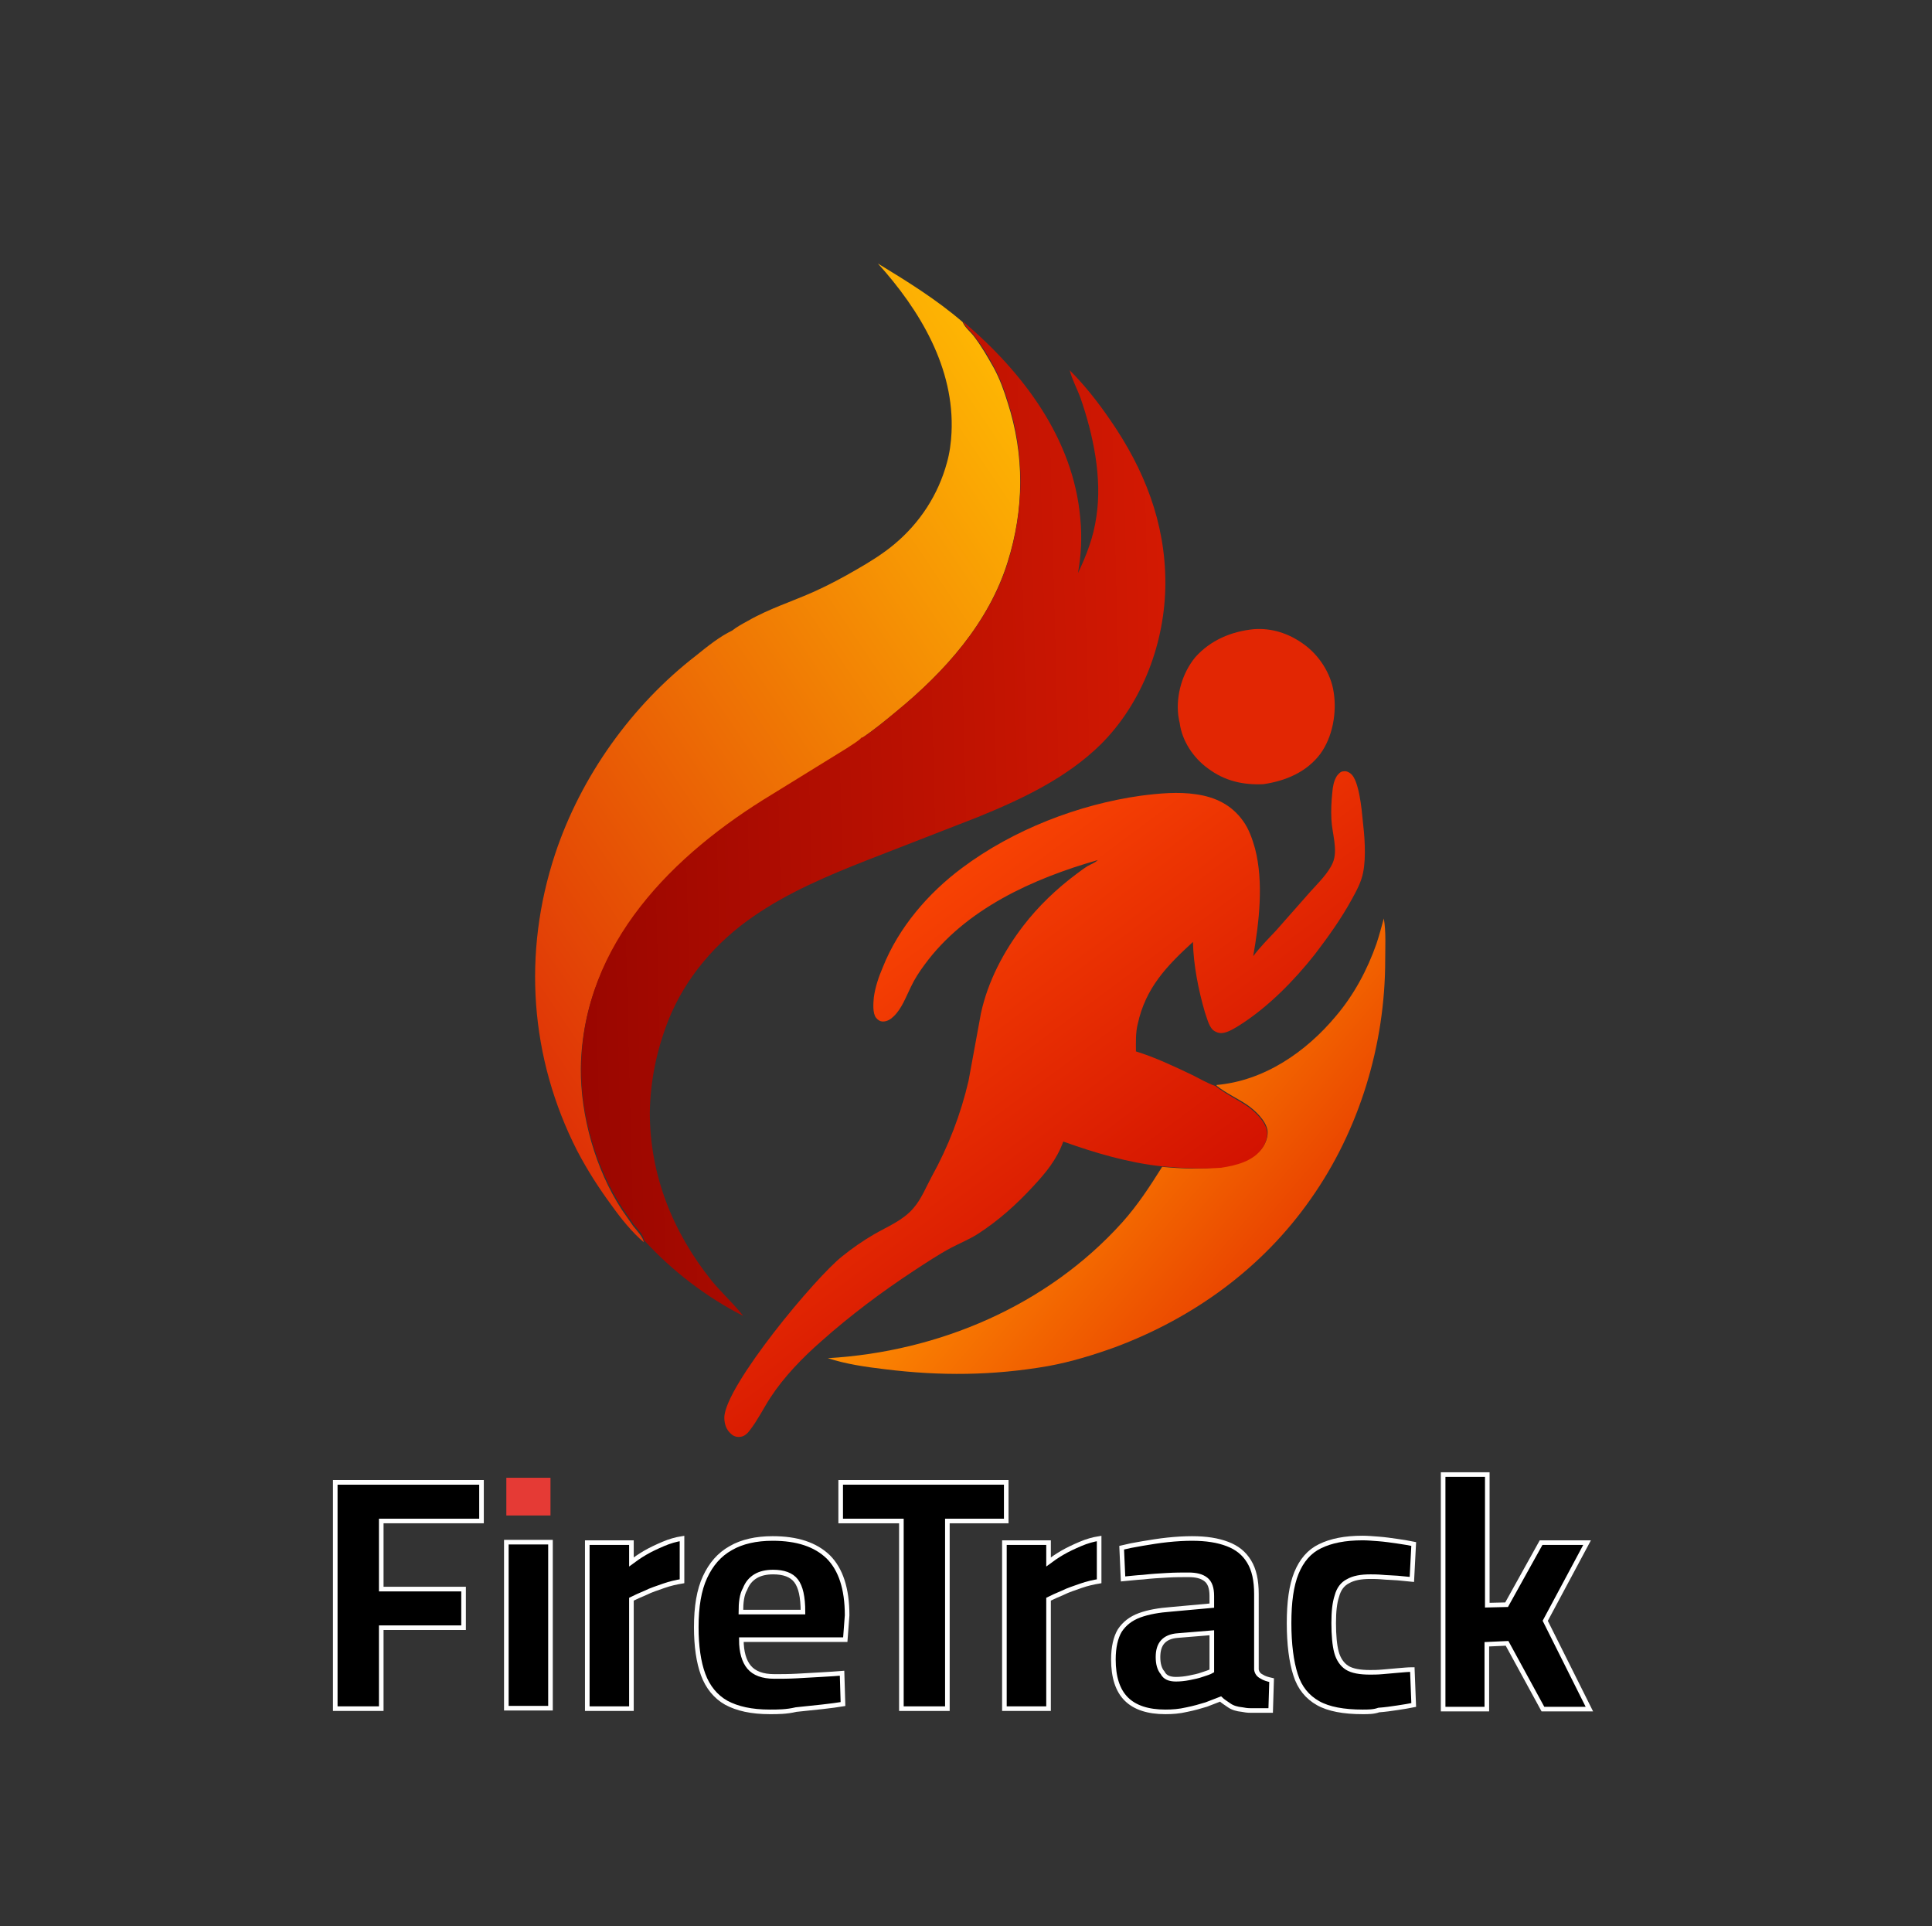 <?xml version="1.0" encoding="utf-8"?>
<!-- Generator: Adobe Illustrator 23.0.3, SVG Export Plug-In . SVG Version: 6.00 Build 0)  -->
<svg version="1.1" id="Vrstva_1" xmlns="http://www.w3.org/2000/svg" xmlns:xlink="http://www.w3.org/1999/xlink" x="0px" y="0px"
	 viewBox="0 0 420.1 418.8" style="enable-background:new 0 0 420.1 418.8;" xml:space="preserve">
<rect x="0" y="0" width="420.1" height="418.8" fill="#333333" stroke="none"/>
<style type="text/css">
	.st0{fill:#E22603;}
	.st1{fill:url(#SVGID_1_);}
	.st2{fill:url(#SVGID_2_);}
	.st3{fill:url(#SVGID_3_);}
	.st4{fill:url(#SVGID_4_);}
	.st5{stroke:#FFFFFF;}
	.st6{fill:#E53A35;}
</style>
<path class="st0" d="M272.6,136.8c3.9-0.3,7.6,0.9,10.8,3.2c3.4,2.4,6,6.4,6.6,10.5c0.7,4.4-0.2,9.7-2.9,13.4c-3,4-7.6,5.9-12.4,6.6
	c-4.4,0.2-8.4-0.7-12-3.4c-3.2-2.3-5.7-6-6.2-10l-0.1-0.4l-0.2-1.2c-0.5-4.4,0.9-9.2,3.7-12.6C263.2,139.2,267.7,137.3,272.6,136.8z
	"/>
<linearGradient id="SVGID_1_" gradientUnits="userSpaceOnUse" x1="272.851" y1="915.61" x2="230.287" y2="951.651" gradientTransform="matrix(1 0 0 -1 -3.364156e-06 1190.551)">
	<stop  offset="0" style="stop-color:#EA4500"/>
	<stop  offset="1" style="stop-color:#FC8901"/>
</linearGradient>
<path class="st1" d="M264.5,235.9c10.4-0.9,19.5-7.2,26-15c3.9-4.6,6.8-10,8.8-15.7c0.6-1.8,1.1-3.7,1.6-5.5
	c0.5,2.9,0.3,6.1,0.3,9.1c0,18.3-5.6,36.9-16.2,51.9c-10.5,15-25.4,25.8-42.5,32.2c-4.7,1.7-9.6,3.2-14.5,4.1
	c-12,2.1-23.5,2.2-35.6,0.7c-4.2-0.5-8.4-1.1-12.4-2.4c24.1-1.4,47.7-11.4,64-29.5c3.4-3.8,6-7.8,8.7-12.1c4.3,0.4,8.6,0.6,12.9,0
	c3.3-0.5,7-1.4,9-4.3c0.7-1,1.2-2.5,1-3.7c-0.4-2.1-2.6-4.2-4.3-5.4c-2.2-1.5-4.7-2.6-6.7-4.2L264.5,235.9z"/>
<linearGradient id="SVGID_2_" gradientUnits="userSpaceOnUse" x1="97.605" y1="981.144" x2="239.327" y2="1076.688" gradientTransform="matrix(1 0 0 -1 -3.364156e-06 1190.551)">
	<stop  offset="0" style="stop-color:#DF3206"/>
	<stop  offset="1" style="stop-color:#FEB503"/>
</linearGradient>
<path class="st2" d="M159.2,137.1c1-0.8,2.3-1.5,3.4-2.1c4.7-2.7,9.6-4.2,14.5-6.4c3.1-1.4,6.3-3.1,9.2-4.8c2.8-1.6,5.7-3.4,8.2-5.5
	c5.5-4.6,9.5-10.7,11.4-17.7c0.6-2.1,0.9-4.4,1-6.5c0.7-14.1-6.9-26.7-16-36.8c6.4,3.9,12.7,7.8,18.4,12.7l0.1,0.2
	c0.5,1.1,1.8,2.1,2.5,3.1c1.6,2.1,2.9,4.4,4.2,6.7c1.3,2.4,2.2,4.9,3,7.5c3.7,11.4,3.6,23.3,0,34.7c-4.1,13.2-13.7,23.9-24.2,32.5
	c-2.4,2-4.9,4-7.5,5.8l-0.1,0.2c-0.8,0.9-2.3,1.7-3.3,2.4l-16.2,10c-21.4,13-41.1,32.3-41.5,59.1c-0.1,10.4,3.2,22.1,8.9,30.8
	l2.5,3.6c0.8,1,2.1,2.3,2.3,3.5c-2.6-2.2-5-5.2-7-8c-2.8-3.8-5.3-7.7-7.5-11.9c-10.3-20.2-11.9-43-4.8-64.5
	c5.6-16.9,16.7-32.4,30.7-43.2C154,140.4,156.5,138.4,159.2,137.1z"/>
<linearGradient id="SVGID_3_" gradientUnits="userSpaceOnUse" x1="125.289" y1="1010.858" x2="254.168" y2="1014.148" gradientTransform="matrix(1 0 0 -1 -3.364156e-06 1190.551)">
	<stop  offset="0" style="stop-color:#9A0600"/>
	<stop  offset="1" style="stop-color:#D31902"/>
</linearGradient>
<path class="st3" d="M187.5,160.4c2.6-1.7,5.1-3.8,7.5-5.8c10.5-8.6,20.1-19.3,24.2-32.5c3.5-11.4,3.7-23.3,0-34.7
	c-0.8-2.6-1.7-5.1-3-7.5c-1.2-2.3-2.6-4.6-4.2-6.7c-0.7-1-2-2-2.5-3.1l-0.1-0.2c12.9,10.9,24,25.4,25.5,42.8
	c0.4,4.1,0.2,7.9-0.5,11.9c1.9-4,3.4-7.9,4-12.3c1.3-8.4-0.7-17.9-3.5-25.9c-0.7-1.9-1.8-3.9-2.3-5.9c3.3,3.3,6.2,7,8.8,10.8
	c7.4,10.7,12,22.3,12,35.4c0,12.8-4.9,26-14,35.1c-7.5,7.4-17.3,12-26.9,15.9l-23.9,9.3c-8.4,3.3-17.2,7-24.7,12.2
	c-8.2,5.6-14.9,13.4-18.6,22.7c-2.5,6.4-3.9,13.1-4,20c0,13.6,5,26,13.4,36.5c2.2,2.7,4.8,5,6.9,7.7c-7.9-4-15.5-9.8-21.5-16.4
	c-0.2-1.3-1.5-2.5-2.3-3.5l-2.5-3.6c-5.7-8.7-9.1-20.4-8.9-30.8c0.4-26.7,20-46.1,41.5-59.1l16.2-10c1-0.7,2.5-1.5,3.3-2.4
	L187.5,160.4z"/>
<linearGradient id="SVGID_4_" gradientUnits="userSpaceOnUse" x1="248.039" y1="921.506" x2="195.834" y2="991.625" gradientTransform="matrix(1 0 0 -1 -3.364156e-06 1190.551)">
	<stop  offset="0" style="stop-color:#D31301"/>
	<stop  offset="1" style="stop-color:#F74203"/>
</linearGradient>
<path class="st4" d="M252.7,253.6c-7.4-0.8-14.5-2.9-21.5-5.4c-1.4,3.9-3.8,6.8-6.6,9.8c-3.6,3.9-7.5,7.4-12,10.3
	c-1.9,1.2-3.9,2-5.8,3c-2.8,1.5-5.5,3.3-8.1,5c-7,4.6-13.8,9.7-20.1,15.3c-4.1,3.6-8.1,7.7-11.1,12.3c-1.5,2.3-2.7,4.8-4.4,7
	c-0.5,0.7-1.2,1.4-2.1,1.5c-0.8,0.1-1.5-0.1-2.1-0.7c-1-0.9-1.4-2.1-1.4-3.5c0.1-6.8,19.9-30.6,25.7-35.1c2.1-1.7,4.4-3.3,6.8-4.7
	c2.9-1.7,6.3-3,8.6-5.7c1.7-1.9,2.8-4.7,4-6.9c3.6-6.5,6.3-13.5,8-20.8l2.7-14.7c1.5-6.9,4.9-13.4,9.2-19c3.3-4.3,7.3-8.1,11.6-11.3
	c0.8-0.6,1.6-1.2,2.4-1.7c0.7-0.4,1.6-0.7,2.2-1.3c-14,4-28.8,10.6-37.7,22.8c-1.1,1.5-2.1,3-2.9,4.7c-1.1,2.2-2,4.8-3.8,6.5
	c-0.6,0.6-1.4,1.1-2.3,1.1c-0.6,0-1.1-0.3-1.5-0.8c-0.8-1-0.6-3.2-0.5-4.4c0.3-2.3,1.1-4.6,2-6.7c3.4-8.5,9.8-16,17.2-21.5
	c11.1-8.3,25.3-13.8,38.9-15.7c3.9-0.5,8.1-0.9,12-0.3c4.2,0.6,7.7,2.3,10.2,5.8c1.3,1.8,2,3.9,2.6,6c1.9,7.3,0.9,16-0.4,23.4
	c1.5-2,3.2-3.7,4.9-5.5l7.5-8.5c1.7-1.9,3.9-4,4.9-6.3c1.2-2.8-0.2-6.6-0.3-9.5c-0.1-1.9,0-3.9,0.2-5.8c0.1-1.2,0.3-2.5,1-3.6
	c0.4-0.5,0.8-1,1.5-1c0.6-0.1,1.1,0.2,1.5,0.5c1.8,1.4,2.4,7.8,2.6,10c0.4,3.4,0.8,8,0.1,11.5c-0.4,2.1-1.5,4.1-2.5,5.9
	c-2.3,4.2-5.1,8.1-8,11.9c-4.5,5.7-10.1,11.4-16.2,15.3c-1.1,0.7-2.7,1.7-3.9,1.8c-0.7,0.1-1.5-0.2-2.1-0.7
	c-0.9-0.9-1.3-2.7-1.7-3.8c-1.4-4.8-2.5-10.3-2.6-15.3c-5.7,5.2-10.3,10-12,17.8c-0.5,2-0.4,4-0.4,6c4.2,1.3,8.2,3.2,12.2,5.1
	c1.6,0.8,3.3,1.8,5,2.4l0.2,0.1l0.1,0.1c2.1,1.6,4.6,2.8,6.7,4.2c1.7,1.2,3.9,3.3,4.3,5.4c0.2,1.2-0.3,2.7-1,3.7
	c-2,2.9-5.7,3.8-9,4.3C261.4,254.2,257.1,254,252.7,253.6z"/>
<g>
	<path class="st5" d="M72.9,371.5v-49.2h31.8v8.4H82.9v14.8h17.9v8.4H82.9v17.6H72.9z"/>
	<rect x="110.1" y="321.3" class="st6" width="9.6" height="8.2"/>
	<rect x="110.1" y="335.3" class="st5" width="9.6" height="36.1"/>
	<path class="st5" d="M127.7,371.5v-36.1h9.6v4.2c0.8-0.6,1.8-1.3,3-2c1.2-0.7,2.5-1.3,3.9-1.9c1.4-0.6,2.8-1,4.1-1.2v9.3
		c-1.2,0.2-2.6,0.5-4,1c-1.4,0.5-2.7,0.9-3.9,1.5c-1.2,0.5-2.3,1-3.1,1.4v23.8H127.7z"/>
	<path class="st5" d="M167.4,372.2c-4,0-7.1-0.7-9.5-2c-2.3-1.3-4-3.4-5-6.1c-1-2.7-1.5-6.2-1.5-10.3c0-4.5,0.6-8.1,1.9-10.9
		c1.3-2.8,3.1-4.9,5.6-6.3c2.4-1.4,5.5-2.1,9.1-2.1c5.3,0,9.3,1.3,12.1,4c2.7,2.7,4.1,6.9,4.1,12.7l-0.4,5.3h-22.6
		c0,2.7,0.6,4.7,1.7,6c1.1,1.3,2.9,2,5.5,2c1.5,0,3.1,0,4.9-0.1c1.8-0.1,3.5-0.2,5.3-0.3c1.8-0.1,3.3-0.2,4.5-0.3l0.2,6.7
		c-1.2,0.2-2.7,0.4-4.5,0.6c-1.8,0.2-3.7,0.4-5.7,0.6C171,372.2,169.1,372.2,167.4,372.2z M161.1,350.5h13.5c0-3.3-0.5-5.5-1.5-6.8
		c-1-1.3-2.7-1.9-5-1.9c-1.5,0-2.8,0.3-3.8,0.9c-1,0.6-1.8,1.5-2.3,2.8C161.3,346.7,161.1,348.4,161.1,350.5z"/>
	<path class="st5" d="M196,371.5v-40.8h-13.2v-8.4h36v8.4h-12.8v40.8H196z"/>
	<path class="st5" d="M218.4,371.5v-36.1h9.6v4.2c0.8-0.6,1.8-1.3,3-2c1.2-0.7,2.5-1.3,3.9-1.9c1.4-0.6,2.8-1,4.1-1.2v9.3
		c-1.2,0.2-2.6,0.5-4,1c-1.4,0.5-2.7,0.9-3.9,1.5c-1.2,0.5-2.3,1-3.1,1.4v23.8H218.4z"/>
	<path class="st5" d="M253.4,372.2c-3.7,0-6.6-0.9-8.5-2.8c-1.9-1.9-2.8-4.8-2.8-8.6c0-2.7,0.5-4.8,1.4-6.3c1-1.5,2.4-2.6,4.3-3.3
		c1.9-0.7,4.2-1.1,6.9-1.3l8.8-0.8V347c0-1.7-0.4-2.9-1.3-3.6c-0.9-0.7-2.1-1-3.8-1c-1.3,0-2.9,0-4.6,0.1c-1.8,0.1-3.5,0.2-5.2,0.4
		c-1.7,0.1-3.2,0.3-4.4,0.4l-0.3-6.8c1.2-0.3,2.7-0.6,4.5-0.9c1.8-0.3,3.6-0.6,5.5-0.8c1.9-0.2,3.7-0.3,5.3-0.3
		c3.1,0,5.6,0.4,7.7,1.2c2.1,0.8,3.6,2,4.7,3.8c1.1,1.8,1.6,4.1,1.6,7.1V363c0.1,0.7,0.5,1.2,1.1,1.5c0.6,0.4,1.3,0.6,2.2,0.8
		l-0.2,6.6c-0.8,0-1.5,0-2.3,0c-0.7,0-1.5,0-2.1,0c-0.7,0-1.3-0.1-1.8-0.2c-1.1-0.1-2.1-0.4-2.8-0.9s-1.4-0.9-1.9-1.4
		c-0.8,0.3-1.8,0.7-3.1,1.2c-1.3,0.4-2.7,0.8-4.2,1.1C256.4,372.1,254.9,372.2,253.4,372.2z M255.7,365.1c0.9,0,1.9-0.1,2.9-0.3
		c1-0.2,2-0.4,2.8-0.7c0.9-0.3,1.6-0.5,2.1-0.8v-8.3l-7.3,0.6c-1.6,0.1-2.7,0.6-3.4,1.4c-0.7,0.8-1,1.9-1,3.3s0.3,2.6,1,3.4
		C253.3,364.7,254.3,365.1,255.7,365.1z"/>
	<path class="st5" d="M296.3,372.2c-4.1,0-7.4-0.6-9.7-1.9c-2.3-1.3-4-3.3-4.9-6.2c-0.9-2.8-1.4-6.6-1.4-11.2
		c0-4.6,0.5-8.2,1.6-10.9c1.1-2.7,2.8-4.7,5.1-5.8c2.4-1.2,5.5-1.8,9.3-1.8c1,0,2.2,0.1,3.5,0.2c1.3,0.1,2.7,0.3,4.1,0.5
		c1.4,0.2,2.5,0.4,3.5,0.6l-0.4,7.7c-0.9-0.1-1.9-0.2-3.1-0.3c-1.2-0.1-2.3-0.1-3.3-0.2c-1.1-0.1-2-0.1-2.6-0.1
		c-2.1,0-3.7,0.3-4.9,1c-1.2,0.6-2,1.7-2.4,3.2c-0.5,1.5-0.7,3.4-0.7,5.9c0,2.6,0.2,4.8,0.6,6.3s1.2,2.7,2.3,3.4c1.1,0.7,2.8,1,5,1
		c0.7,0,1.6,0,2.7-0.1c1.1-0.1,2.2-0.2,3.4-0.3c1.2-0.1,2.2-0.2,3.1-0.2l0.3,7.7c-1,0.2-2.1,0.4-3.5,0.6c-1.3,0.2-2.7,0.4-4.1,0.5
		C298.7,372.2,297.5,372.2,296.3,372.2z"/>
	<path class="st5" d="M313.8,371.5v-50.9h9.6v28.4l4.2-0.1l7.5-13.5h10l-9.1,17l9.6,19.2h-10.1l-7.8-14.3l-4.4,0.2v14.1H313.8z"/>
</g>
</svg>
